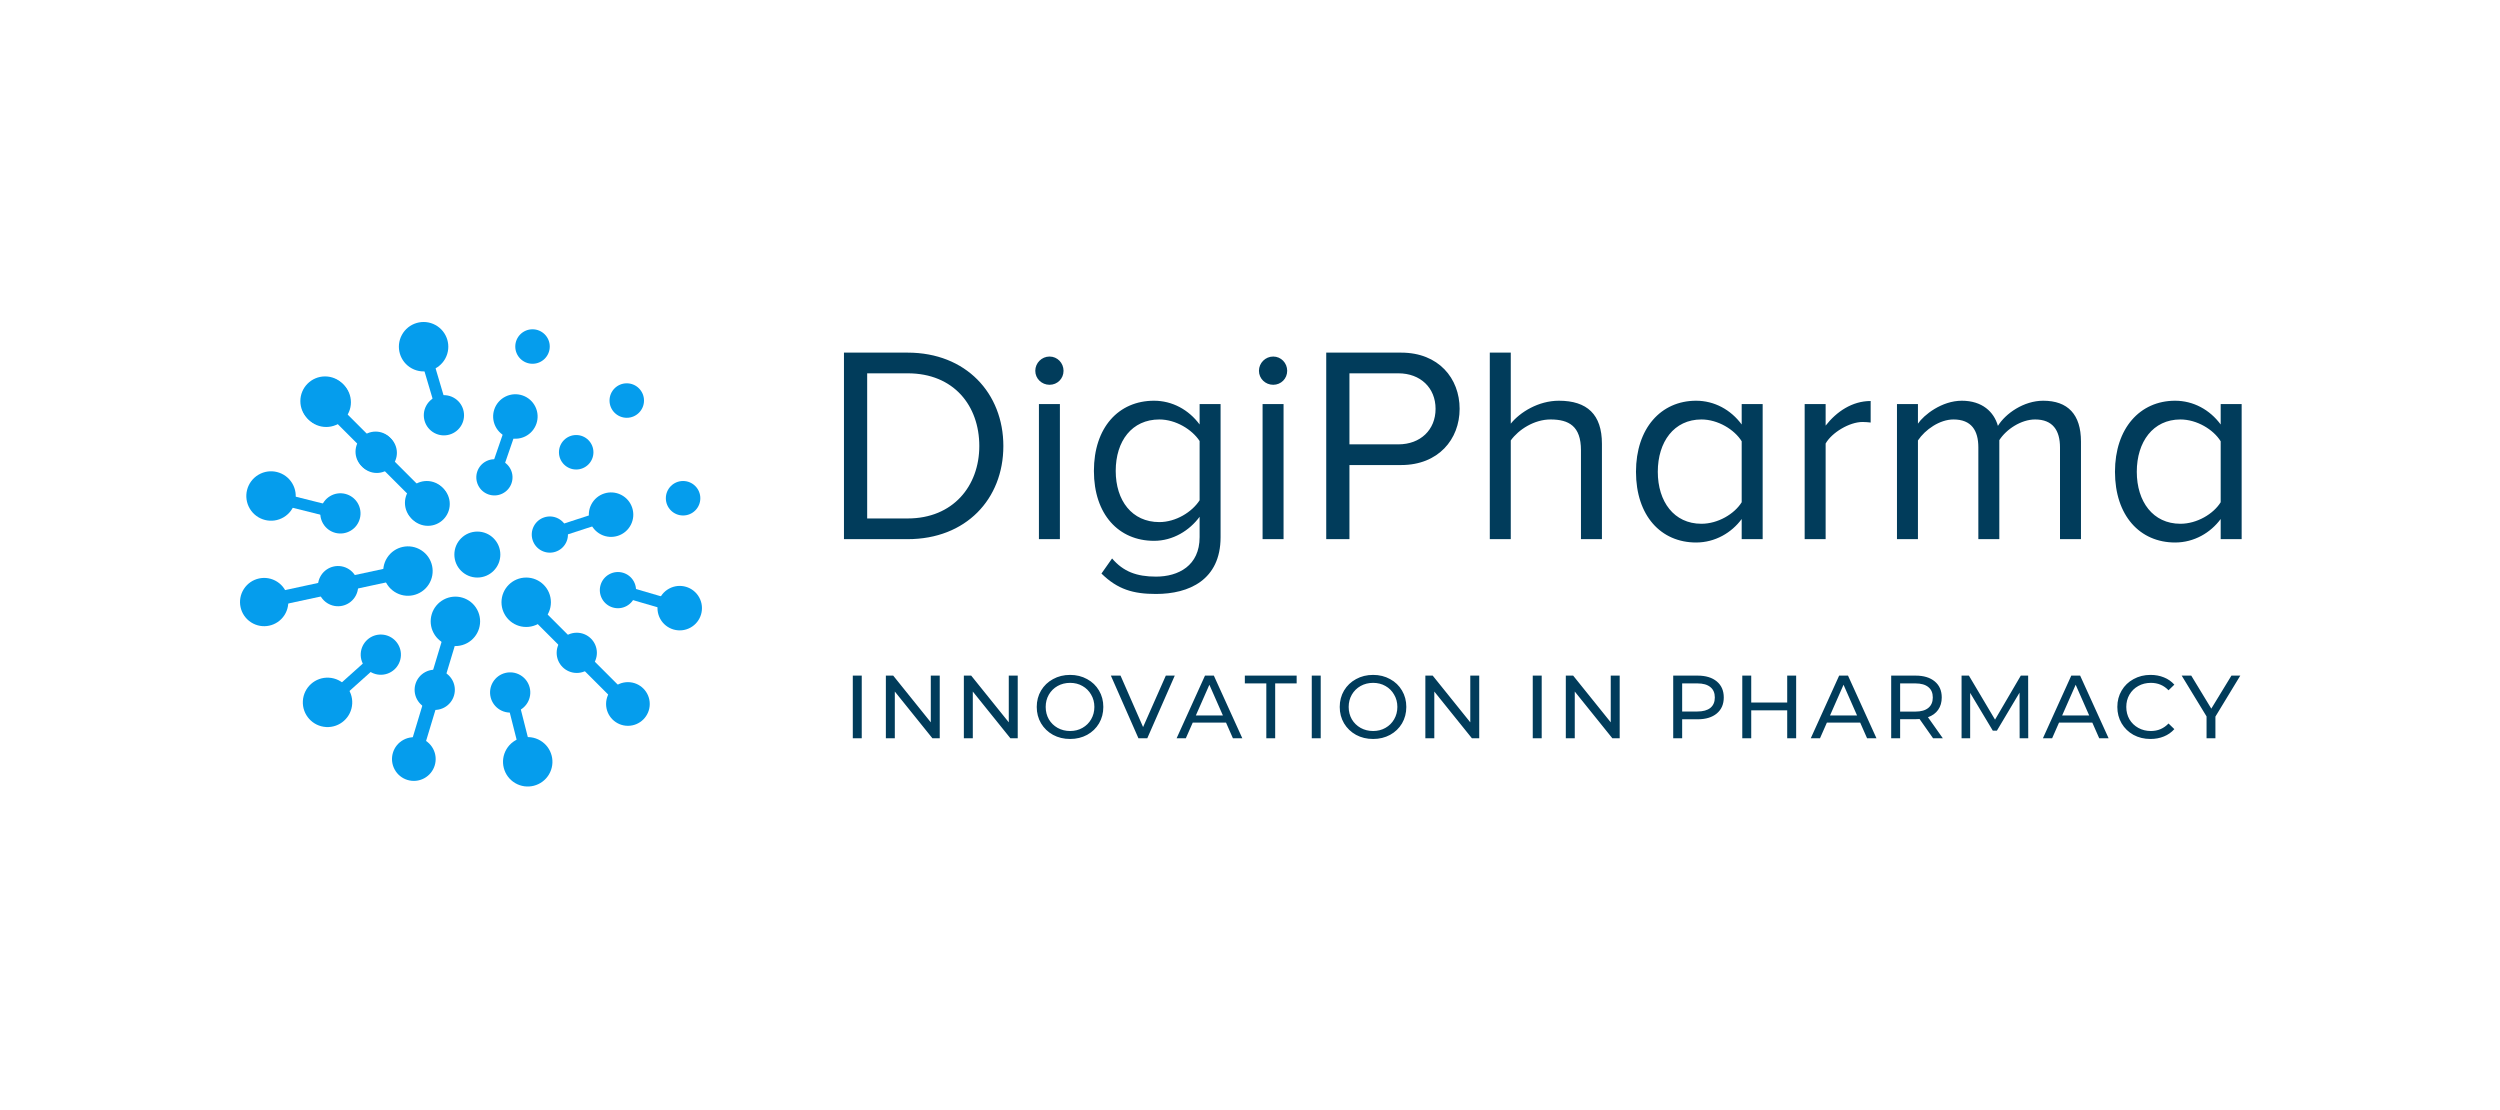 <svg width="2235" height="992" viewBox="0 0 2235 992" fill="none" xmlns="http://www.w3.org/2000/svg">
<rect width="2235" height="992" fill="white"/>
<path d="M289.579 358.091L334.79 403.302L381.542 450.054" stroke="#059DED" stroke-width="1.028"/>
<circle cx="290.605" cy="358.605" r="22.092" fill="#059DED"/>
<circle cx="381.54" cy="449.54" r="19.523" fill="#059DED"/>
<circle cx="335.816" cy="403.816" r="17.982" fill="#059DED"/>
<path d="M290.604 359.118L335.815 404.329L382.567 451.081" stroke="#059DED" stroke-width="12.33"/>
<circle cx="291.633" cy="359.633" r="22.092" fill="#059DED"/>
<circle cx="382.568" cy="450.568" r="19.523" fill="#059DED"/>
<circle cx="336.844" cy="404.844" r="17.982" fill="#059DED"/>
<path d="M469.396 537.908L514.607 583.119L561.359 629.871" stroke="#059DED" stroke-width="12.33"/>
<circle cx="470.422" cy="538.422" r="22.092" fill="#059DED"/>
<circle cx="561.358" cy="629.358" r="19.523" fill="#059DED"/>
<circle cx="515.633" cy="583.633" r="17.982" fill="#059DED"/>
<path d="M407.093 554.339L388.618 615.55L369.514 678.847" stroke="#059DED" stroke-width="12.33"/>
<circle cx="407.125" cy="555.484" r="22.092" transform="rotate(61.795 407.125 555.484)" fill="#059DED"/>
<circle cx="369.968" cy="678.601" r="19.523" transform="rotate(61.795 369.968 678.601)" fill="#059DED"/>
<circle cx="388.65" cy="616.698" r="17.982" transform="rotate(61.795 388.65 616.698)" fill="#059DED"/>
<path d="M365.697 509.95L303.194 523.421L238.56 537.35" stroke="#059DED" stroke-width="12.33"/>
<circle cx="364.707" cy="510.535" r="22.092" transform="rotate(122.838 364.707 510.535)" fill="#059DED"/>
<circle cx="236.152" cy="538.241" r="21.578" transform="rotate(122.838 236.152 538.241)" fill="#059DED"/>
<circle cx="302.205" cy="524.006" r="17.982" transform="rotate(122.838 302.205 524.006)" fill="#059DED"/>
<path d="M241.161 443.523L303.183 459.059" stroke="#059DED" stroke-width="10.275"/>
<circle cx="242.306" cy="443.437" r="22.092" transform="rotate(-30.937 242.306 443.437)" fill="#059DED"/>
<circle cx="304.327" cy="458.973" r="17.982" transform="rotate(-30.937 304.327 458.973)" fill="#059DED"/>
<path d="M378.035 309.011L396.207 370.312" stroke="#059DED" stroke-width="10.275"/>
<circle cx="378.694" cy="309.954" r="22.092" transform="rotate(28.489 378.694 309.954)" fill="#059DED"/>
<circle cx="396.867" cy="371.253" r="17.982" transform="rotate(28.489 396.867 371.253)" fill="#059DED"/>
<path d="M460.762 371.306L442.02 425.705" stroke="#059DED" stroke-width="10.275"/>
<circle cx="460.749" cy="372.341" r="19.88" transform="rotate(64.01 460.749 372.341)" fill="#059DED"/>
<circle cx="442.009" cy="426.74" r="16.181" transform="rotate(64.01 442.009 426.74)" fill="#059DED"/>
<path d="M547.123 459.492L492.406 477.285" stroke="#059DED" stroke-width="10.275"/>
<circle cx="546.29" cy="460.104" r="19.88" transform="rotate(116.986 546.29 460.104)" fill="#059DED"/>
<circle cx="491.571" cy="477.9" r="16.181" transform="rotate(116.986 491.571 477.9)" fill="#059DED"/>
<path d="M608.709 543.645L553.473 527.538" stroke="#059DED" stroke-width="10.275"/>
<circle cx="607.676" cy="543.685" r="19.88" transform="rotate(151.256 607.676 543.685)" fill="#059DED"/>
<circle cx="552.436" cy="527.576" r="16.181" transform="rotate(151.256 552.436 527.576)" fill="#059DED"/>
<path d="M292.246 628.906L339.881 586.257" stroke="#059DED" stroke-width="10.275"/>
<circle cx="292.817" cy="627.911" r="22.092" transform="rotate(-86.839 292.817 627.911)" fill="#059DED"/>
<circle cx="340.452" cy="585.261" r="17.982" transform="rotate(-86.839 340.452 585.261)" fill="#059DED"/>
<path d="M472.409 682.018L456.718 620.036" stroke="#059DED" stroke-width="10.275"/>
<circle cx="471.789" cy="681.053" r="22.092" transform="rotate(-149.207 471.789 681.053)" fill="#059DED"/>
<circle cx="456.099" cy="619.071" r="17.982" transform="rotate(-149.207 456.099 619.071)" fill="#059DED"/>
<circle cx="426.751" cy="495.78" r="20.55" fill="#059DED"/>
<circle cx="476.072" cy="309.798" r="15.413" fill="#059DED"/>
<circle cx="560.33" cy="358.093" r="15.413" fill="#059DED"/>
<circle cx="610.676" cy="445.43" r="15.413" fill="#059DED"/>
<circle cx="515.118" cy="404.331" r="15.413" fill="#059DED"/>
<path d="M762.4 604H770.4V660H762.4V604ZM840.126 604V660H833.566L799.966 618.24V660H791.966V604H798.526L832.126 645.76V604H840.126ZM909.847 604V660H903.287L869.687 618.24V660H861.687V604H868.247L901.848 645.76V604H909.847ZM956.689 660.64C951.036 660.64 945.943 659.413 941.409 656.96C936.876 654.453 933.303 651.013 930.689 646.64C928.129 642.267 926.849 637.387 926.849 632C926.849 626.613 928.129 621.733 930.689 617.36C933.303 612.987 936.876 609.573 941.409 607.12C945.943 604.613 951.036 603.36 956.689 603.36C962.289 603.36 967.356 604.613 971.889 607.12C976.423 609.573 979.969 612.987 982.529 617.36C985.089 621.68 986.369 626.56 986.369 632C986.369 637.44 985.089 642.347 982.529 646.72C979.969 651.04 976.423 654.453 971.889 656.96C967.356 659.413 962.289 660.64 956.689 660.64ZM956.689 653.52C960.796 653.52 964.476 652.587 967.729 650.72C971.036 648.853 973.623 646.293 975.489 643.04C977.409 639.733 978.369 636.053 978.369 632C978.369 627.947 977.409 624.293 975.489 621.04C973.623 617.733 971.036 615.147 967.729 613.28C964.476 611.413 960.796 610.48 956.689 610.48C952.583 610.48 948.849 611.413 945.489 613.28C942.183 615.147 939.569 617.733 937.649 621.04C935.783 624.293 934.849 627.947 934.849 632C934.849 636.053 935.783 639.733 937.649 643.04C939.569 646.293 942.183 648.853 945.489 650.72C948.849 652.587 952.583 653.52 956.689 653.52ZM1050.24 604L1025.68 660H1017.76L993.12 604H1001.76L1021.92 650L1042.24 604H1050.24ZM1096.06 646H1066.3L1060.14 660H1051.9L1077.26 604H1085.18L1110.62 660H1102.22L1096.06 646ZM1093.26 639.6L1081.18 612.16L1069.1 639.6H1093.26ZM1132.09 610.96H1112.89V604H1159.21V610.96H1140.01V660H1132.09V610.96ZM1172.72 604H1180.72V660H1172.72V604ZM1227.56 660.64C1221.91 660.64 1216.82 659.413 1212.28 656.96C1207.75 654.453 1204.18 651.013 1201.56 646.64C1199 642.267 1197.72 637.387 1197.72 632C1197.72 626.613 1199 621.733 1201.56 617.36C1204.18 612.987 1207.75 609.573 1212.28 607.12C1216.82 604.613 1221.91 603.36 1227.56 603.36C1233.16 603.36 1238.23 604.613 1242.76 607.12C1247.3 609.573 1250.84 612.987 1253.4 617.36C1255.96 621.68 1257.24 626.56 1257.24 632C1257.24 637.44 1255.96 642.347 1253.4 646.72C1250.84 651.04 1247.3 654.453 1242.76 656.96C1238.23 659.413 1233.16 660.64 1227.56 660.64ZM1227.56 653.52C1231.67 653.52 1235.35 652.587 1238.6 650.72C1241.91 648.853 1244.5 646.293 1246.36 643.04C1248.28 639.733 1249.24 636.053 1249.24 632C1249.24 627.947 1248.28 624.293 1246.36 621.04C1244.5 617.733 1241.91 615.147 1238.6 613.28C1235.35 611.413 1231.67 610.48 1227.56 610.48C1223.46 610.48 1219.72 611.413 1216.36 613.28C1213.06 615.147 1210.44 617.733 1208.52 621.04C1206.66 624.293 1205.72 627.947 1205.72 632C1205.72 636.053 1206.66 639.733 1208.52 643.04C1210.44 646.293 1213.06 648.853 1216.36 650.72C1219.72 652.587 1223.46 653.52 1227.56 653.52ZM1322.43 604V660H1315.87L1282.27 618.24V660H1274.27V604H1280.83L1314.43 645.76V604H1322.43ZM1370.28 604H1378.28V660H1370.28V604ZM1448 604V660H1441.44L1407.84 618.24V660H1399.84V604H1406.4L1440 645.76V604H1448ZM1517.69 604C1524.94 604 1530.65 605.733 1534.81 609.2C1538.97 612.667 1541.05 617.44 1541.05 623.52C1541.05 629.6 1538.97 634.373 1534.81 637.84C1530.65 641.307 1524.94 643.04 1517.69 643.04H1503.85V660H1495.85V604H1517.69ZM1517.45 636.08C1522.52 636.08 1526.38 635.013 1529.05 632.88C1531.72 630.693 1533.05 627.573 1533.05 623.52C1533.05 619.467 1531.72 616.373 1529.05 614.24C1526.38 612.053 1522.52 610.96 1517.45 610.96H1503.85V636.08H1517.45ZM1605.76 604V660H1597.76V635.04H1565.6V660H1557.6V604H1565.6V628.08H1597.76V604H1605.76ZM1663 646H1633.24L1627.08 660H1618.84L1644.2 604H1652.12L1677.56 660H1669.16L1663 646ZM1660.2 639.6L1648.12 612.16L1636.04 639.6H1660.2ZM1728.16 660L1716.08 642.8C1714.59 642.907 1713.41 642.96 1712.56 642.96H1698.72V660H1690.72V604H1712.56C1719.81 604 1725.52 605.733 1729.68 609.2C1733.84 612.667 1735.92 617.44 1735.92 623.52C1735.92 627.84 1734.85 631.52 1732.72 634.56C1730.59 637.6 1727.55 639.813 1723.6 641.2L1736.88 660H1728.16ZM1712.32 636.16C1717.39 636.16 1721.25 635.067 1723.92 632.88C1726.59 630.693 1727.92 627.573 1727.92 623.52C1727.92 619.467 1726.59 616.373 1723.92 614.24C1721.25 612.053 1717.39 610.96 1712.32 610.96H1698.72V636.16H1712.32ZM1805.56 660L1805.48 619.2L1785.24 653.2H1781.56L1761.32 619.44V660H1753.64V604H1760.2L1783.56 643.36L1806.6 604H1813.16L1813.24 660H1805.56ZM1870.53 646H1840.77L1834.61 660H1826.37L1851.73 604H1859.65L1885.09 660H1876.69L1870.53 646ZM1867.73 639.6L1855.65 612.16L1843.57 639.6H1867.73ZM1922.5 660.64C1916.9 660.64 1911.84 659.413 1907.3 656.96C1902.82 654.453 1899.3 651.04 1896.74 646.72C1894.18 642.347 1892.9 637.44 1892.9 632C1892.9 626.56 1894.18 621.68 1896.74 617.36C1899.3 612.987 1902.85 609.573 1907.38 607.12C1911.92 604.613 1916.98 603.36 1922.58 603.36C1926.96 603.36 1930.96 604.107 1934.58 605.6C1938.21 607.04 1941.3 609.2 1943.86 612.08L1938.66 617.12C1934.45 612.693 1929.2 610.48 1922.9 610.48C1918.74 610.48 1914.98 611.413 1911.62 613.28C1908.26 615.147 1905.62 617.733 1903.7 621.04C1901.84 624.293 1900.9 627.947 1900.9 632C1900.9 636.053 1901.84 639.733 1903.7 643.04C1905.62 646.293 1908.26 648.853 1911.62 650.72C1914.98 652.587 1918.74 653.52 1922.9 653.52C1929.14 653.52 1934.4 651.28 1938.66 646.8L1943.86 651.84C1941.3 654.72 1938.18 656.907 1934.5 658.4C1930.88 659.893 1926.88 660.64 1922.5 660.64ZM1980.58 640.64V660H1972.66V640.48L1950.42 604H1958.98L1976.9 633.52L1994.9 604H2002.82L1980.58 640.64Z" fill="#013C5B"/>
<path d="M811.5 482H754.5V315.25H811.5C863.5 315.25 897 351.5 897 398.75C897 446.25 863.5 482 811.5 482ZM811.5 463.5C852 463.5 875.5 434.5 875.5 398.75C875.5 362.75 852.75 333.75 811.5 333.75H775.25V463.5H811.5ZM938.299 344C931.299 344 925.549 338.5 925.549 331.5C925.549 324.5 931.299 318.75 938.299 318.75C945.299 318.75 950.799 324.5 950.799 331.5C950.799 338.5 945.299 344 938.299 344ZM947.549 482H928.799V361.25H947.549V482ZM1033.45 531C1013.2 531 999.201 527 984.701 512.75L994.201 499.25C1004.2 511 1016.2 515.5 1033.45 515.5C1053.45 515.5 1072.45 505.75 1072.45 480.25V462C1063.45 474.25 1048.7 483.5 1031.7 483.5C1000.2 483.5 977.951 460 977.951 421C977.951 382.25 999.951 358.25 1031.7 358.25C1047.95 358.25 1062.7 366.25 1072.45 379.5V361.25H1091.2V480.25C1091.2 518.5 1062.95 531 1033.45 531ZM1036.45 466.75C1051.2 466.75 1065.7 457.75 1072.45 447.25V394.25C1065.7 384 1051.2 375 1036.45 375C1011.95 375 997.451 394.25 997.451 421C997.451 447.5 1011.95 466.75 1036.45 466.75ZM1138.25 344C1131.25 344 1125.5 338.5 1125.5 331.5C1125.5 324.5 1131.25 318.75 1138.25 318.75C1145.25 318.75 1150.75 324.5 1150.75 331.5C1150.75 338.5 1145.25 344 1138.25 344ZM1147.5 482H1128.75V361.25H1147.5V482ZM1206.4 482H1185.65V315.25H1252.65C1286.15 315.25 1304.9 338.25 1304.9 365.5C1304.9 392.75 1285.9 415.75 1252.65 415.75H1206.4V482ZM1250.15 397.25C1269.9 397.25 1283.4 384.25 1283.4 365.5C1283.4 346.75 1269.9 333.75 1250.15 333.75H1206.4V397.25H1250.15ZM1432.13 482H1413.38V402.5C1413.38 381 1402.63 375 1386.13 375C1371.63 375 1357.63 384 1350.63 393.75V482H1331.88V315.25H1350.63V378.75C1358.88 368.5 1375.38 358.25 1393.63 358.25C1418.88 358.25 1432.13 370.5 1432.13 396.75V482ZM1575.82 482H1557.07V464C1548.07 476.25 1533.32 485 1516.32 485C1484.82 485 1462.57 461 1462.57 421.75C1462.57 383 1484.82 358.25 1516.32 358.25C1532.57 358.25 1547.32 366.25 1557.07 379.5V361.25H1575.82V482ZM1521.07 468.25C1535.82 468.25 1550.57 459.5 1557.07 449V394.5C1550.57 384 1535.82 375 1521.07 375C1496.57 375 1482.07 395 1482.07 421.75C1482.07 448.5 1496.57 468.25 1521.07 468.25ZM1632.12 482H1613.37V361.25H1632.12V380.5C1641.87 368 1655.87 358.5 1672.37 358.5V377.75C1670.12 377.5 1667.87 377.25 1665.12 377.25C1653.37 377.25 1637.62 386.75 1632.12 396.5V482ZM1860.39 482H1841.64V400C1841.64 384.75 1835.14 375 1819.39 375C1806.89 375 1793.64 383.75 1787.39 393.5V482H1768.64V400C1768.64 384.75 1762.39 375 1746.39 375C1734.14 375 1721.14 384 1714.64 393.75V482H1695.89V361.25H1714.64V378.75C1719.89 371 1735.89 358.25 1753.89 358.25C1772.14 358.25 1782.64 368.25 1786.14 380.75C1792.89 369.75 1809.14 358.25 1826.64 358.25C1848.64 358.25 1860.39 370.5 1860.39 394.75V482ZM2004.04 482H1985.29V464C1976.29 476.25 1961.54 485 1944.54 485C1913.04 485 1890.79 461 1890.79 421.75C1890.79 383 1913.04 358.25 1944.54 358.25C1960.79 358.25 1975.54 366.25 1985.29 379.5V361.25H2004.04V482ZM1949.29 468.25C1964.04 468.25 1978.79 459.5 1985.29 449V394.5C1978.79 384 1964.04 375 1949.29 375C1924.79 375 1910.29 395 1910.29 421.75C1910.29 448.5 1924.79 468.25 1949.29 468.25Z" fill="#013C5B"/>
</svg>
